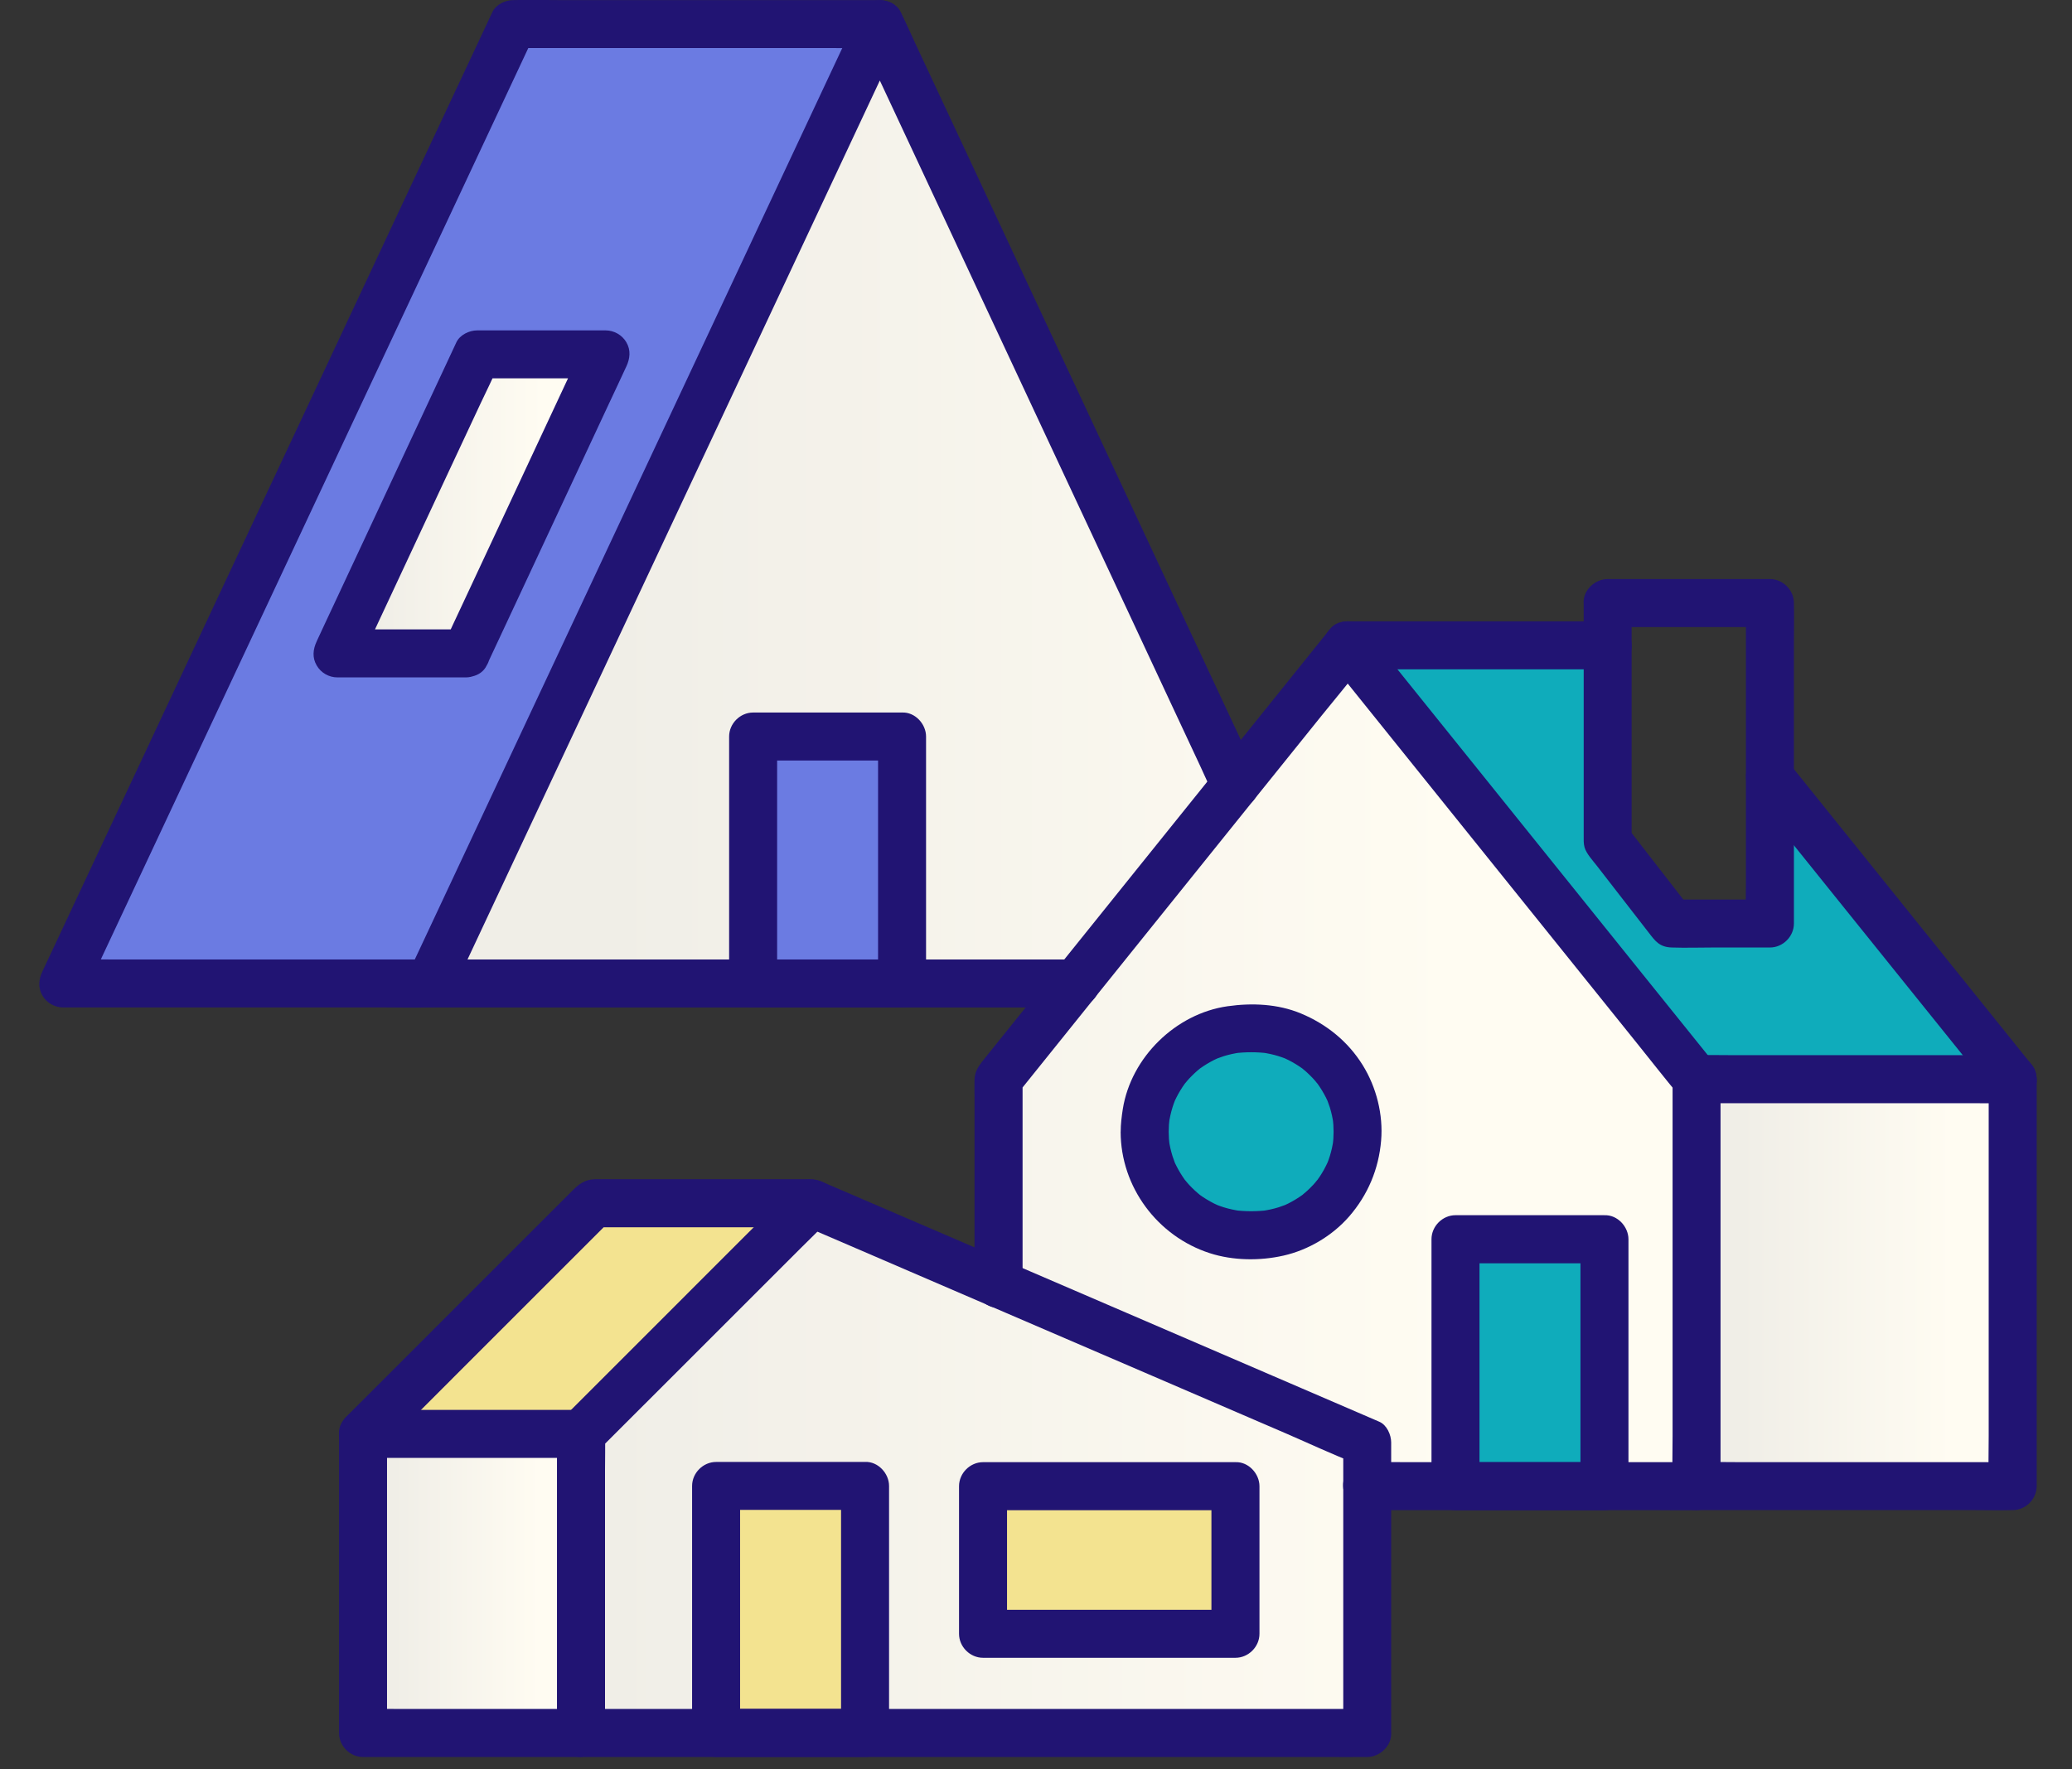 <svg width="48" height="41" viewBox="0 0 48 41" fill="none" xmlns="http://www.w3.org/2000/svg">
<rect x="0" y="0" width="48" height="41" fill="#333333" stroke="none"/>
<g id="Frame" clip-path="url(#clip0_1173_18842)">
<g id="Layer 3">
<path id="Vector" d="M20.384 0.557C23.129 6.433 25.874 12.31 28.62 18.186C29.486 17.108 30.352 16.031 31.219 14.953C33.914 18.305 36.609 21.657 39.305 25.008V34.438H31.673V40.156H13.46V33.226C15.273 31.492 17.085 29.757 18.898 28.023C20.317 28.515 21.735 29.007 23.154 29.499C23.125 28.023 23.096 26.546 23.067 25.069C23.684 24.309 24.302 23.549 24.92 22.789H9.959C13.434 15.378 16.909 7.968 20.384 0.557Z" fill="url(#paint0_linear_1173_18842)"/>
<path id="Vector_2" d="M11.888 0.557H20.383L9.959 22.789H1.463L11.888 0.557Z" fill="#6B7BE2"/>
<path id="Vector_3" d="M11.067 8.164L13.688 8.238L10.879 14.952H7.902L11.067 8.164Z" fill="url(#paint1_linear_1173_18842)"/>
<path id="Vector_4" d="M31.219 14.953H37.243V19.483L39.122 21.4H41.002L41.341 18.435L46.376 24.695L39.303 25.008L31.219 14.953Z" fill="#0FACBB"/>
<path id="Vector_5" d="M18.315 28.156H13.688L8.809 32.825L13.459 33.225L18.315 28.156Z" fill="#F3E390"/>
<path id="Vector_6" d="M17.584 22.638V17.354H20.686L20.896 22.79L17.584 22.638Z" fill="#6B7BE2"/>
<path id="Vector_7" d="M29.132 23.863C29.062 23.861 27.855 23.84 27.189 24.676C26.291 25.805 26.815 27.946 28.092 28.469C29.144 28.9 30.287 28.061 30.531 27.883C30.886 27.622 31.721 27.009 31.705 26.076C31.689 25.097 30.747 24.485 30.486 24.315C30.289 24.186 29.812 23.885 29.132 23.863Z" fill="#0FACBB"/>
<path id="Vector_8" d="M37.244 28.716H33.688V34.019H37.244V28.716Z" fill="#0FACBB"/>
<path id="Vector_9" d="M20.04 34.587H16.781V39.966H20.04V34.587Z" fill="#F3E390"/>
<path id="Vector_10" d="M28.409 34.587H22.771V37.594H28.409V34.587Z" fill="#F3E390"/>
<path id="Vector_11" d="M13.459 33.226H8.408V39.965H13.459V33.226Z" fill="url(#paint2_linear_1173_18842)"/>
<path id="Vector_12" d="M46.626 25.008H39.303V34.018H46.626V25.008Z" fill="url(#paint3_linear_1173_18842)"/>
</g>
<g id="Layer 2">
<path id="Vector_13" d="M20.384 0.002H12.937C12.593 0.002 12.247 -0.007 11.903 0.002C11.898 0.002 11.893 0.002 11.888 0.002C11.706 0.002 11.489 0.105 11.408 0.277C10.73 1.724 10.052 3.17 9.373 4.616C8.695 6.063 8.017 7.509 7.339 8.956C6.66 10.402 5.981 11.85 5.302 13.298C4.626 14.74 3.951 16.181 3.275 17.622C2.595 19.07 1.917 20.518 1.238 21.966C1.153 22.148 1.068 22.329 0.983 22.509C0.897 22.69 0.875 22.887 0.983 23.07C1.082 23.239 1.267 23.345 1.463 23.345H8.91C9.254 23.345 9.599 23.354 9.944 23.345C9.948 23.345 9.954 23.345 9.959 23.345C10.25 23.345 10.528 23.09 10.515 22.789C10.501 22.489 10.271 22.233 9.959 22.233H2.512C2.168 22.233 1.821 22.221 1.478 22.233C1.473 22.233 1.468 22.233 1.463 22.233L1.943 23.069C2.622 21.621 3.301 20.173 3.98 18.725C4.659 17.277 5.338 15.829 6.017 14.381C6.695 12.934 7.375 11.486 8.053 10.039C8.729 8.6 9.403 7.159 10.079 5.72C10.757 4.274 11.435 2.827 12.113 1.381C12.198 1.2 12.283 1.019 12.367 0.839L11.887 1.114H19.334C19.679 1.114 20.024 1.123 20.368 1.114C20.373 1.114 20.378 1.114 20.383 1.114C20.674 1.114 20.953 0.858 20.939 0.558C20.926 0.258 20.696 0.002 20.384 0.002Z" fill="#211473"/>
<path id="Vector_14" d="M20.897 16.511H17.447C17.146 16.511 16.891 16.766 16.891 17.067V22.79C16.891 23.09 17.146 23.346 17.447 23.346H20.897C21.198 23.346 21.453 23.091 21.453 22.79V20.854C21.453 19.826 21.453 18.799 21.453 17.771V17.067C21.453 16.776 21.198 16.497 20.897 16.511C20.597 16.524 20.341 16.755 20.341 17.067V22.789L20.897 22.233H17.447L18.003 22.789V17.067L17.447 17.623H20.897C21.188 17.623 21.467 17.367 21.453 17.067C21.44 16.766 21.209 16.511 20.897 16.511V16.511Z" fill="#211473"/>
<path id="Vector_15" d="M37.169 28.159H33.718C33.418 28.159 33.162 28.414 33.162 28.715V30.651C33.162 31.678 33.162 32.706 33.162 33.733V34.438C33.162 34.738 33.417 34.994 33.718 34.994H37.169C37.469 34.994 37.725 34.739 37.725 34.438V28.716C37.725 28.425 37.469 28.146 37.169 28.16C36.868 28.173 36.613 28.403 36.613 28.716V30.651C36.613 31.679 36.613 32.707 36.613 33.734V34.438L37.169 33.882H33.718L34.274 34.438V28.716L33.718 29.273H37.169C37.46 29.273 37.738 29.017 37.725 28.716C37.712 28.416 37.481 28.16 37.169 28.16V28.159Z" fill="#211473"/>
<path id="Vector_16" d="M20.04 33.877H16.589C16.289 33.877 16.033 34.132 16.033 34.433V40.156C16.033 40.456 16.288 40.712 16.589 40.712H20.04C20.34 40.712 20.596 40.457 20.596 40.156V38.22C20.596 37.192 20.596 36.164 20.596 35.137V34.432C20.596 34.142 20.34 33.863 20.04 33.876C19.739 33.89 19.484 34.12 19.484 34.432V40.155L20.04 39.599H16.589L17.145 40.155V38.219C17.145 37.191 17.145 36.164 17.145 35.136V34.432L16.589 34.988H20.04C20.331 34.988 20.609 34.732 20.596 34.432C20.583 34.131 20.352 33.876 20.04 33.876V33.877Z" fill="#211473"/>
<path id="Vector_17" d="M28.621 33.882H22.773C22.473 33.882 22.217 34.137 22.217 34.439V37.859C22.217 38.16 22.472 38.415 22.773 38.415H28.621C28.921 38.415 29.177 38.16 29.177 37.859V36.708C29.177 36.092 29.177 35.476 29.177 34.861V34.439C29.177 34.148 28.921 33.869 28.621 33.882C28.32 33.896 28.064 34.126 28.064 34.439V37.859L28.621 37.303H22.773L23.329 37.859V34.439L22.773 34.995H28.621C28.912 34.995 29.19 34.739 29.177 34.439C29.163 34.138 28.933 33.882 28.621 33.882Z" fill="#211473"/>
<path id="Vector_18" d="M25.961 26.225C25.961 27.504 26.814 28.648 28.026 29.039C28.564 29.213 29.187 29.22 29.736 29.095C30.312 28.964 30.865 28.635 31.253 28.19C31.688 27.69 31.94 27.089 31.995 26.43C32.046 25.828 31.886 25.194 31.568 24.681C31.227 24.132 30.728 23.73 30.134 23.483C29.6 23.262 29.004 23.237 28.439 23.317C27.238 23.487 26.202 24.5 26.011 25.699C25.984 25.874 25.962 26.049 25.962 26.225C25.96 26.516 26.218 26.794 26.518 26.781C26.817 26.768 27.072 26.537 27.074 26.225C27.074 26.116 27.082 26.008 27.096 25.9L27.076 26.048C27.095 25.917 27.123 25.787 27.162 25.661C27.18 25.603 27.201 25.546 27.223 25.489C27.257 25.401 27.159 25.631 27.218 25.503C27.229 25.48 27.24 25.456 27.252 25.433C27.309 25.319 27.377 25.208 27.452 25.105C27.477 25.07 27.541 25.004 27.427 25.136C27.449 25.11 27.47 25.082 27.492 25.057C27.531 25.012 27.571 24.968 27.614 24.926C27.656 24.884 27.699 24.844 27.745 24.804C27.77 24.782 27.798 24.762 27.823 24.739C27.691 24.854 27.758 24.79 27.793 24.764C27.897 24.689 28.007 24.622 28.121 24.564C28.144 24.553 28.167 24.542 28.191 24.531C28.319 24.472 28.088 24.569 28.177 24.535C28.234 24.514 28.291 24.493 28.349 24.474C28.475 24.435 28.604 24.407 28.735 24.389L28.588 24.408C28.848 24.375 29.121 24.375 29.381 24.408L29.233 24.389C29.364 24.407 29.494 24.435 29.62 24.474C29.678 24.492 29.735 24.513 29.792 24.535C29.881 24.569 29.65 24.471 29.778 24.531C29.801 24.542 29.825 24.553 29.848 24.564C29.962 24.622 30.073 24.689 30.176 24.764C30.212 24.79 30.277 24.854 30.146 24.739C30.172 24.761 30.199 24.782 30.224 24.804C30.27 24.844 30.313 24.884 30.355 24.926C30.398 24.968 30.438 25.012 30.477 25.057C30.499 25.083 30.519 25.11 30.542 25.136C30.427 25.004 30.492 25.07 30.517 25.105C30.592 25.209 30.659 25.319 30.717 25.433C30.729 25.456 30.739 25.48 30.75 25.503C30.809 25.631 30.712 25.401 30.746 25.489C30.767 25.547 30.788 25.603 30.807 25.661C30.846 25.787 30.874 25.917 30.892 26.048L30.873 25.9C30.901 26.117 30.901 26.334 30.873 26.55L30.892 26.402C30.874 26.533 30.846 26.663 30.807 26.789C30.789 26.847 30.768 26.904 30.746 26.961C30.712 27.049 30.81 26.819 30.75 26.947C30.739 26.97 30.729 26.994 30.717 27.016C30.66 27.131 30.592 27.242 30.517 27.345C30.492 27.38 30.427 27.446 30.542 27.314C30.52 27.34 30.499 27.368 30.477 27.393C30.438 27.438 30.398 27.482 30.355 27.524C30.313 27.566 30.27 27.606 30.224 27.645C30.198 27.668 30.171 27.688 30.146 27.711C30.277 27.596 30.211 27.66 30.176 27.686C30.072 27.761 29.962 27.828 29.848 27.886C29.825 27.897 29.801 27.908 29.778 27.919C29.65 27.978 29.881 27.881 29.792 27.915C29.735 27.936 29.678 27.957 29.62 27.976C29.494 28.015 29.364 28.043 29.233 28.061L29.381 28.042C29.121 28.075 28.848 28.075 28.588 28.042L28.735 28.061C28.604 28.042 28.475 28.015 28.349 27.976C28.291 27.958 28.233 27.936 28.177 27.915C28.088 27.881 28.319 27.979 28.191 27.919C28.167 27.908 28.144 27.897 28.121 27.886C28.007 27.828 27.896 27.761 27.793 27.686C27.757 27.66 27.691 27.596 27.823 27.711C27.797 27.689 27.77 27.668 27.745 27.645C27.699 27.606 27.656 27.566 27.614 27.524C27.571 27.482 27.531 27.438 27.492 27.393C27.47 27.367 27.45 27.34 27.427 27.314C27.541 27.446 27.477 27.38 27.452 27.345C27.377 27.241 27.31 27.131 27.252 27.016C27.24 26.994 27.229 26.97 27.218 26.947C27.16 26.819 27.257 27.049 27.223 26.961C27.202 26.904 27.181 26.847 27.162 26.789C27.123 26.663 27.094 26.533 27.076 26.402L27.096 26.55C27.082 26.442 27.074 26.334 27.074 26.225C27.074 25.934 26.818 25.655 26.518 25.669C26.217 25.682 25.962 25.913 25.962 26.225H25.961Z" fill="#211473"/>
<path id="Vector_19" d="M11.273 15.421C11.381 15.192 11.488 14.961 11.596 14.731C11.854 14.179 12.112 13.626 12.37 13.074C12.681 12.409 12.991 11.743 13.302 11.078C13.572 10.501 13.841 9.923 14.111 9.345C14.242 9.065 14.375 8.785 14.504 8.504C14.506 8.5 14.508 8.496 14.51 8.492C14.596 8.307 14.617 8.115 14.51 7.931C14.411 7.762 14.226 7.656 14.03 7.656H11.053C10.871 7.656 10.654 7.759 10.573 7.931C10.466 8.161 10.358 8.392 10.251 8.621C9.992 9.174 9.734 9.727 9.476 10.279C9.166 10.944 8.855 11.609 8.545 12.274C8.275 12.852 8.005 13.43 7.735 14.007C7.604 14.288 7.471 14.568 7.342 14.849C7.34 14.853 7.338 14.857 7.337 14.861C7.25 15.046 7.229 15.238 7.337 15.421C7.435 15.591 7.62 15.697 7.817 15.697H10.793C11.084 15.697 11.363 15.441 11.35 15.141C11.336 14.839 11.106 14.584 10.793 14.584H7.817L8.297 15.421C8.404 15.191 8.512 14.96 8.619 14.73C8.877 14.178 9.135 13.625 9.393 13.073C9.704 12.408 10.014 11.743 10.325 11.077C10.595 10.5 10.865 9.922 11.135 9.345C11.266 9.065 11.407 8.787 11.528 8.503C11.529 8.499 11.531 8.495 11.533 8.491L11.053 8.767H14.03L13.55 7.93C13.442 8.16 13.335 8.391 13.227 8.621C12.969 9.173 12.711 9.726 12.453 10.278C12.143 10.943 11.832 11.608 11.521 12.274C11.252 12.851 10.982 13.429 10.712 14.006C10.581 14.287 10.448 14.567 10.319 14.848C10.317 14.852 10.315 14.856 10.313 14.86C10.249 14.998 10.215 15.136 10.258 15.288C10.293 15.417 10.393 15.557 10.513 15.621C10.76 15.751 11.142 15.702 11.274 15.421H11.273Z" fill="#211473"/>
<path id="Vector_20" d="M46.628 24.451H40.207C39.91 24.451 39.614 24.444 39.317 24.451C39.313 24.451 39.309 24.451 39.305 24.451C39.014 24.451 38.735 24.707 38.748 25.008C38.762 25.308 38.992 25.564 39.305 25.564H41.781C42.486 25.564 43.191 25.564 43.897 25.564H45.726C46.022 25.564 46.319 25.571 46.615 25.564C46.619 25.564 46.624 25.564 46.628 25.564C46.919 25.564 47.197 25.308 47.184 25.008C47.17 24.706 46.94 24.451 46.628 24.451Z" fill="#211473"/>
<path id="Vector_21" d="M36.688 13.973V19.365C36.688 19.454 36.683 19.544 36.707 19.632C36.748 19.781 36.901 19.943 36.999 20.07C37.277 20.429 37.556 20.788 37.834 21.147C37.958 21.306 38.081 21.465 38.205 21.625C38.347 21.808 38.445 21.947 38.729 21.956C39.048 21.967 39.369 21.956 39.69 21.956H41.002C41.302 21.956 41.558 21.702 41.558 21.4C41.558 21.155 41.558 20.909 41.558 20.663C41.558 20.418 41.558 19.482 41.558 18.891V14.892C41.558 14.59 41.565 14.288 41.558 13.987C41.558 13.982 41.558 13.978 41.558 13.974C41.558 13.673 41.303 13.418 41.002 13.418C40.577 13.418 40.153 13.418 39.729 13.418C39.056 13.418 38.383 13.418 37.71 13.418C37.553 13.418 37.398 13.418 37.242 13.418C36.951 13.418 36.673 13.673 36.686 13.974C36.699 14.274 36.93 14.53 37.242 14.53C37.666 14.53 38.091 14.53 38.515 14.53H40.534C40.69 14.53 40.846 14.53 41.002 14.53L40.446 13.974V20.483C40.446 20.785 40.435 21.087 40.446 21.388C40.446 21.392 40.446 21.396 40.446 21.401L41.002 20.845H38.729L39.122 21.008C38.688 20.449 38.254 19.89 37.82 19.33C37.758 19.251 37.697 19.171 37.635 19.092L37.798 19.485V17.616C37.798 16.631 37.798 15.645 37.798 14.659C37.798 14.431 37.798 14.203 37.798 13.975C37.798 13.684 37.543 13.405 37.242 13.418C36.942 13.432 36.686 13.662 36.686 13.975L36.688 13.973Z" fill="#211473"/>
<path id="Vector_22" d="M29.1 17.906C29.027 17.749 28.954 17.593 28.881 17.436C28.681 17.008 28.481 16.578 28.28 16.15C27.985 15.519 27.69 14.887 27.395 14.256C27.034 13.482 26.673 12.709 26.311 11.936C25.917 11.092 25.523 10.248 25.128 9.404C24.731 8.552 24.332 7.7 23.934 6.848C23.563 6.054 23.192 5.259 22.821 4.465C22.506 3.791 22.191 3.118 21.876 2.443C21.65 1.961 21.425 1.477 21.199 0.995C21.093 0.766 20.991 0.533 20.878 0.307C20.873 0.298 20.868 0.287 20.864 0.278C20.694 -0.086 20.074 -0.085 19.904 0.278C19.226 1.724 18.548 3.171 17.869 4.617C17.191 6.064 16.513 7.51 15.835 8.957C15.156 10.403 14.477 11.851 13.799 13.299C13.122 14.741 12.447 16.182 11.771 17.623C11.095 19.065 10.413 20.519 9.734 21.967C9.649 22.148 9.564 22.33 9.479 22.51C9.393 22.691 9.371 22.887 9.479 23.071C9.578 23.24 9.763 23.346 9.959 23.346H24.918C25.209 23.346 25.488 23.091 25.474 22.79C25.461 22.49 25.23 22.234 24.918 22.234H19.081C17.134 22.234 15.189 22.234 13.243 22.234C12.148 22.234 11.053 22.234 9.958 22.234L10.438 23.07C11.117 21.622 11.796 20.174 12.475 18.726C13.155 17.278 13.833 15.83 14.512 14.382C15.191 12.935 15.87 11.487 16.549 10.04C17.224 8.6 17.898 7.16 18.574 5.721C19.249 4.282 19.93 2.828 20.609 1.382C20.693 1.201 20.778 1.02 20.863 0.84H19.903C19.976 0.997 20.049 1.153 20.122 1.31C20.322 1.738 20.522 2.167 20.723 2.595C21.018 3.227 21.313 3.858 21.608 4.489C21.97 5.263 22.33 6.036 22.692 6.81C23.087 7.654 23.48 8.498 23.875 9.342C24.273 10.194 24.671 11.045 25.069 11.897C25.44 12.692 25.811 13.486 26.183 14.28C26.497 14.954 26.812 15.628 27.127 16.302C27.353 16.785 27.578 17.268 27.804 17.75C27.91 17.98 28.012 18.212 28.125 18.438C28.13 18.448 28.135 18.458 28.139 18.467C28.262 18.732 28.663 18.819 28.9 18.667C29.172 18.491 29.231 18.189 29.099 17.906H29.1Z" fill="#211473"/>
<path id="Vector_23" d="M40.609 18.407C40.795 18.639 40.981 18.87 41.167 19.102C41.614 19.658 42.061 20.214 42.508 20.77C43.05 21.443 43.591 22.116 44.132 22.789C44.602 23.373 45.072 23.958 45.542 24.541C45.769 24.824 45.99 25.113 46.223 25.389C46.227 25.393 46.23 25.397 46.233 25.401L46.07 25.008V33.28C46.07 33.66 46.059 34.041 46.07 34.421C46.07 34.426 46.07 34.432 46.07 34.437L46.626 33.881H44.15C43.444 33.881 42.739 33.881 42.034 33.881H40.205C39.908 33.881 39.612 33.874 39.315 33.881C39.311 33.881 39.307 33.881 39.303 33.881C39.012 33.881 38.733 34.137 38.747 34.437C38.76 34.738 38.99 34.993 39.303 34.993H40.031C40.613 34.993 41.196 34.993 41.779 34.993H45.724C46.02 34.993 46.317 35.001 46.613 34.993C46.617 34.993 46.622 34.993 46.626 34.993C46.926 34.993 47.182 34.739 47.182 34.437V33.535C47.182 32.809 47.182 32.083 47.182 31.357C47.182 30.631 47.182 29.58 47.182 28.692C47.182 27.803 47.182 27.122 47.182 26.337V25.065C47.182 24.948 47.172 24.829 47.106 24.727C47.071 24.672 47.023 24.619 46.981 24.567C46.882 24.444 46.783 24.321 46.684 24.197C46.269 23.681 45.854 23.166 45.439 22.649C44.888 21.963 44.336 21.277 43.784 20.591C43.28 19.964 42.775 19.336 42.271 18.709C41.992 18.361 41.712 18.015 41.433 17.667C41.421 17.651 41.407 17.635 41.395 17.618C41.311 17.514 41.129 17.455 41.002 17.455C40.865 17.455 40.703 17.516 40.609 17.618C40.515 17.721 40.439 17.863 40.446 18.011C40.453 18.167 40.511 18.284 40.609 18.404V18.407Z" fill="#211473"/>
<path id="Vector_24" d="M31.219 15.51H37.243C37.534 15.51 37.812 15.255 37.799 14.954C37.786 14.654 37.555 14.398 37.243 14.398H31.219C30.928 14.398 30.649 14.654 30.663 14.954C30.676 15.255 30.907 15.51 31.219 15.51Z" fill="#211473"/>
<path id="Vector_25" d="M32.228 40.157V37.876C32.228 36.669 32.228 35.462 32.228 34.256V33.425C32.228 33.248 32.127 33.019 31.953 32.945C31.79 32.874 31.627 32.804 31.464 32.734C31.03 32.547 30.595 32.36 30.162 32.173C29.54 31.905 28.918 31.637 28.296 31.369C27.565 31.055 26.835 30.74 26.105 30.425C25.357 30.103 24.607 29.781 23.859 29.458C23.172 29.163 22.485 28.866 21.798 28.57C21.255 28.337 20.712 28.103 20.169 27.869C19.854 27.733 19.539 27.598 19.223 27.462C19.177 27.442 19.131 27.422 19.084 27.402C18.967 27.352 18.859 27.326 18.737 27.326H14.276C14.109 27.326 13.941 27.321 13.774 27.326C13.55 27.333 13.411 27.439 13.269 27.581C12.926 27.924 12.583 28.268 12.24 28.61C11.69 29.16 11.14 29.71 10.59 30.26C10.04 30.81 9.516 31.334 8.978 31.873C8.671 32.179 8.365 32.485 8.058 32.792C7.925 32.925 7.854 33.099 7.854 33.288V33.78C7.854 34.444 7.854 35.108 7.854 35.772C7.854 36.575 7.854 37.379 7.854 38.182C7.854 38.756 7.854 39.329 7.854 39.903V40.157C7.854 40.458 8.108 40.714 8.41 40.714H28.815C29.453 40.714 30.091 40.714 30.729 40.714C31.03 40.714 31.332 40.718 31.633 40.714C31.646 40.714 31.66 40.714 31.672 40.714C31.963 40.714 32.242 40.458 32.228 40.157C32.215 39.856 31.985 39.601 31.672 39.601H20.459C19.329 39.601 18.2 39.601 17.069 39.601H9.353C9.052 39.601 8.75 39.596 8.449 39.601C8.436 39.601 8.422 39.601 8.41 39.601L8.966 40.157V33.228L8.803 33.621C9.408 33.016 10.013 32.411 10.618 31.805C11.575 30.848 12.533 29.89 13.49 28.933C13.71 28.714 13.929 28.495 14.148 28.275L13.755 28.439H18.804L18.523 28.363C18.952 28.548 19.381 28.732 19.81 28.917C20.833 29.358 21.855 29.798 22.878 30.239C24.117 30.773 25.357 31.307 26.597 31.84C27.668 32.302 28.74 32.764 29.811 33.225C30.329 33.449 30.844 33.692 31.37 33.896C31.378 33.9 31.385 33.903 31.393 33.906L31.118 33.426C31.118 34.186 31.118 34.946 31.118 35.707C31.118 36.913 31.118 38.12 31.118 39.327V40.157C31.118 40.448 31.374 40.727 31.674 40.714C31.974 40.7 32.23 40.47 32.23 40.157L32.228 40.157Z" fill="#211473"/>
<path id="Vector_26" d="M18.411 27.489C18.247 27.653 18.083 27.817 17.919 27.981C17.518 28.382 17.116 28.784 16.715 29.184C16.222 29.678 15.73 30.171 15.236 30.664C14.791 31.109 14.344 31.556 13.899 32.001C13.641 32.259 13.383 32.517 13.125 32.775C12.997 32.903 12.906 33.048 12.903 33.245C12.901 33.349 12.903 33.452 12.903 33.557V40.157C12.903 40.448 13.159 40.726 13.46 40.713C13.76 40.699 14.016 40.469 14.016 40.157V34.081C14.016 33.801 14.024 33.52 14.016 33.239C14.016 33.235 14.016 33.231 14.016 33.227L13.852 33.619C14.03 33.442 14.207 33.265 14.383 33.088C14.809 32.663 15.235 32.237 15.66 31.812C16.174 31.298 16.689 30.783 17.204 30.268C17.649 29.823 18.095 29.377 18.539 28.933C18.756 28.716 18.978 28.504 19.189 28.283C19.192 28.28 19.195 28.277 19.198 28.274C19.404 28.068 19.419 27.691 19.198 27.488C18.977 27.285 18.632 27.268 18.412 27.488L18.411 27.489Z" fill="#211473"/>
<path id="Vector_27" d="M8.408 33.783H13.459C13.75 33.783 14.028 33.527 14.015 33.227C14.002 32.926 13.771 32.671 13.459 32.671H8.408C8.117 32.671 7.839 32.926 7.852 33.227C7.865 33.527 8.096 33.783 8.408 33.783Z" fill="#211473"/>
<path id="Vector_28" d="M23.689 29.747V25.009L23.526 25.402C23.795 25.068 24.064 24.733 24.333 24.398C24.978 23.596 25.623 22.794 26.268 21.99C27.044 21.026 27.821 20.06 28.596 19.095C29.27 18.257 29.945 17.419 30.619 16.58C30.944 16.176 31.282 15.777 31.597 15.364C31.602 15.358 31.606 15.352 31.611 15.347H30.825C31.094 15.681 31.362 16.016 31.631 16.35C32.277 17.152 32.922 17.955 33.567 18.758C34.343 19.723 35.12 20.688 35.895 21.653C36.569 22.492 37.244 23.329 37.917 24.168C38.243 24.573 38.563 24.984 38.896 25.384C38.9 25.39 38.905 25.396 38.91 25.402L38.747 25.009V33.281C38.747 33.661 38.736 34.042 38.747 34.422C38.747 34.427 38.747 34.432 38.747 34.438L39.303 33.882H32.609C32.301 33.882 31.991 33.875 31.683 33.882C31.679 33.882 31.674 33.882 31.67 33.882C31.379 33.882 31.1 34.138 31.114 34.438C31.127 34.738 31.358 34.994 31.67 34.994H36.456C37.092 34.994 37.727 34.994 38.362 34.994C38.67 34.994 38.98 35.001 39.289 34.994C39.292 34.994 39.297 34.994 39.302 34.994C39.602 34.994 39.858 34.739 39.858 34.438C39.858 34.009 39.858 33.58 39.858 33.151C39.858 32.181 39.858 31.211 39.858 30.241C39.858 29.195 39.858 28.148 39.858 27.102V25.154C39.858 25.108 39.86 25.062 39.858 25.016C39.853 24.845 39.778 24.719 39.678 24.594C39.589 24.483 39.5 24.373 39.412 24.263C38.985 23.733 38.559 23.202 38.132 22.672C37.504 21.89 36.875 21.109 36.247 20.327C35.573 19.488 34.898 18.65 34.225 17.812C33.661 17.112 33.099 16.412 32.536 15.712C32.241 15.345 31.946 14.978 31.651 14.612C31.638 14.594 31.623 14.578 31.61 14.561C31.435 14.343 30.998 14.344 30.824 14.561C30.692 14.725 30.561 14.889 30.429 15.052C30.085 15.48 29.742 15.907 29.398 16.334C28.918 16.931 28.438 17.528 27.958 18.125C27.423 18.791 26.887 19.456 26.352 20.122C25.817 20.788 25.323 21.402 24.808 22.043C24.391 22.561 23.974 23.08 23.557 23.598C23.315 23.899 23.074 24.199 22.832 24.5C22.709 24.653 22.583 24.795 22.576 25.009C22.572 25.151 22.576 25.293 22.576 25.434V29.747C22.576 30.038 22.832 30.317 23.132 30.303C23.433 30.29 23.689 30.059 23.689 29.747H23.689Z" fill="#211473"/>
</g>
</g>
<defs>
<linearGradient id="paint0_linear_1173_18842" x1="9.959" y1="20.357" x2="39.304" y2="20.357" gradientUnits="userSpaceOnUse">
<stop offset="0.14" stop-color="#F0EEE7"/>
<stop offset="0.81" stop-color="#FFFCF2"/>
</linearGradient>
<linearGradient id="paint1_linear_1173_18842" x1="7.902" y1="11.558" x2="13.688" y2="11.558" gradientUnits="userSpaceOnUse">
<stop offset="0.14" stop-color="#F0EEE7"/>
<stop offset="0.81" stop-color="#FFFCF2"/>
</linearGradient>
<linearGradient id="paint2_linear_1173_18842" x1="8.408" y1="36.596" x2="13.459" y2="36.596" gradientUnits="userSpaceOnUse">
<stop offset="0.14" stop-color="#F0EEE7"/>
<stop offset="0.81" stop-color="#FFFCF2"/>
</linearGradient>
<linearGradient id="paint3_linear_1173_18842" x1="39.303" y1="29.513" x2="46.626" y2="29.513" gradientUnits="userSpaceOnUse">
<stop offset="0.14" stop-color="#F0EEE7"/>
<stop offset="0.81" stop-color="#FFFCF2"/>
</linearGradient>
<clipPath id="clip0_1173_18842">
<rect width="46.273" height="40.715" fill="white" transform="translate(0.91)"/>
</clipPath>
</defs>
</svg>
